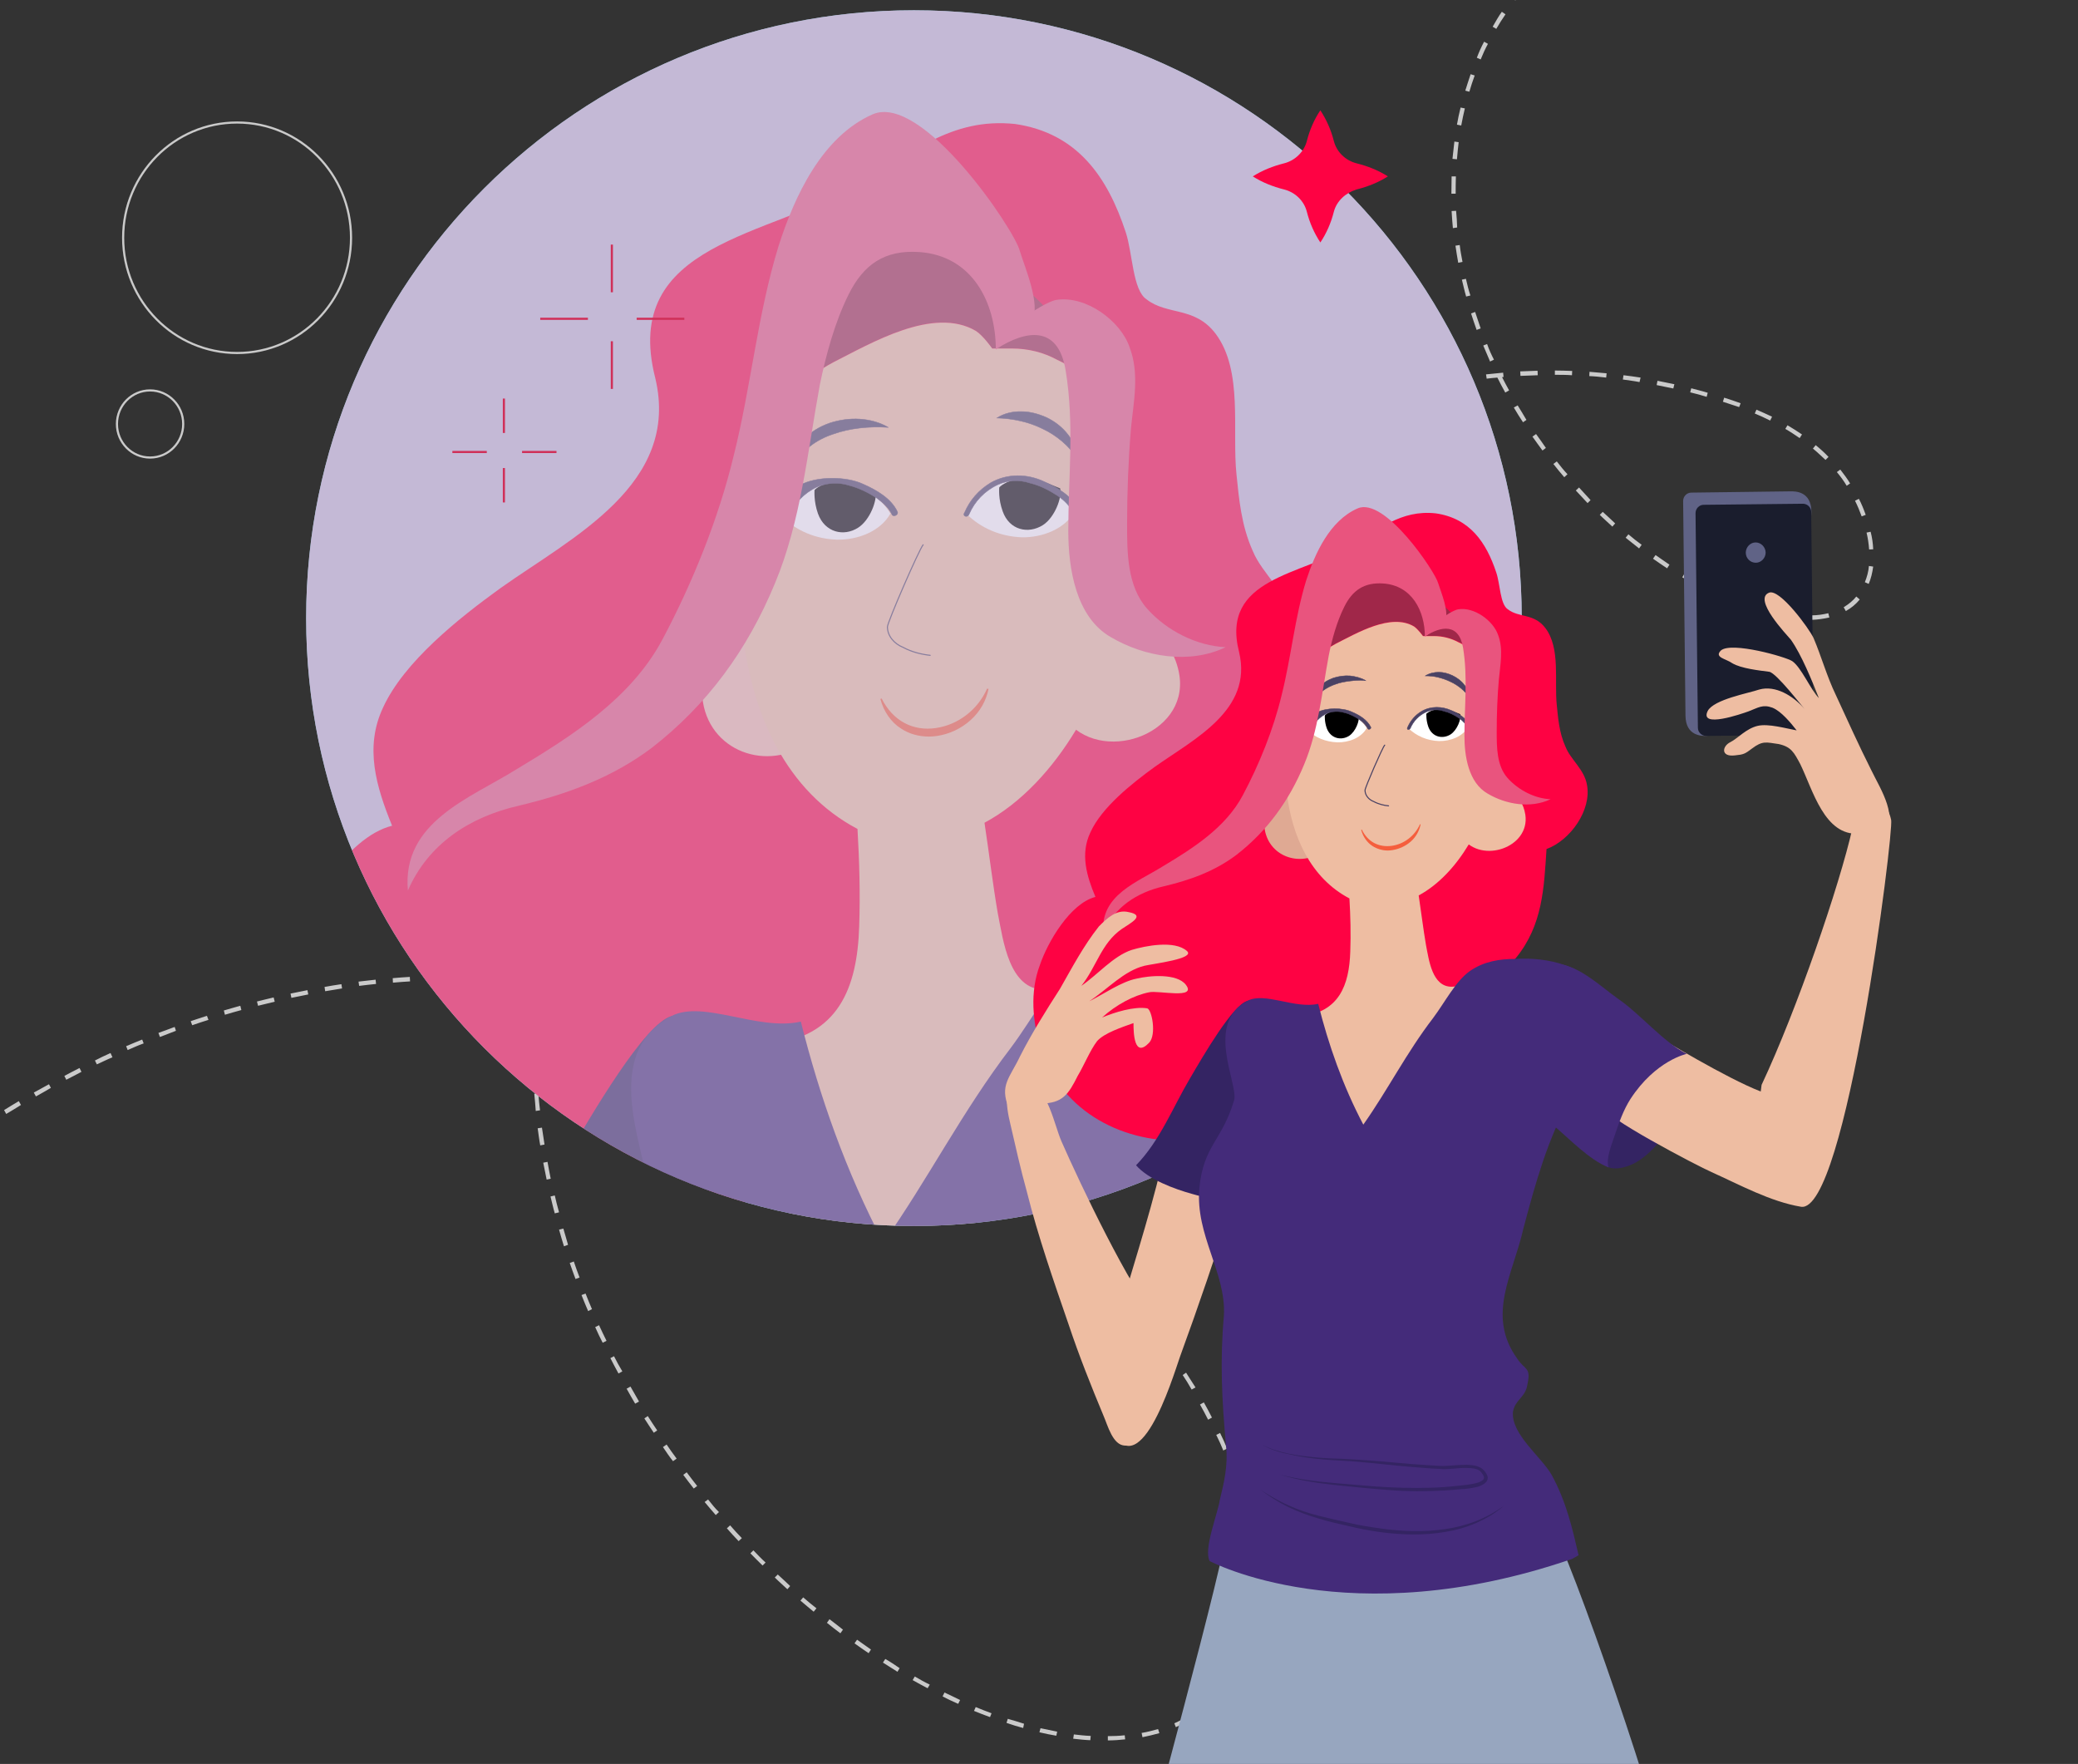 <?xml version="1.0" encoding="UTF-8"?>
<svg xmlns="http://www.w3.org/2000/svg" xmlns:xlink="http://www.w3.org/1999/xlink" style="enable-background:new 0 0 972 825" version="1.1" viewBox="0 0 972 825" xml:space="preserve">
<rect x="0" y="0" width="972" height="825" fill="#333333" stroke="none"/>
<style type="text/css">
	.st0{display:none;}
	.st1{display:inline;fill:#060666;}
	.st2{fill:none;stroke:#CACACA;stroke-miterlimit:10;}
	.st3{fill:#CACACA;enable-background:new    ;}
	.st4{fill:#95E2F4;}
	.st5{opacity:0.75;fill:#D4ABCC;}
	.st6{opacity:0.5;clip-path:url(#SVGID_00000181077518888064756370000013096545102765906308_);}
	.st7{fill:#D03059;}
	.st8{fill:#EEBDA2;}
	.st9{fill:#EFB9AB;}
	.st10{fill:#A02749;}
	.st11{fill:#F55E3D;}
	.st12{fill:#4A4264;stroke:#4A4264;stroke-width:0.2;}
	.st13{fill:#FFFFFF;}
	.st14{fill:none;stroke:#4A4264;stroke-width:0.5;stroke-linecap:round;stroke-linejoin:round;}
	.st15{fill:#FF3E75;}
	.st16{fill:#97A6BF;}
	.st17{fill:#342463;}
	.st18{fill:#442B7A;}
	.st19{fill:#DFA993;}
	.st20{fill:#606386;}
	.st21{fill:#1A1D2D;}
	.st22{fill:none;stroke:#D03059;stroke-miterlimit:10;}
</style>
<g id="BACKGROUND" class="st0">
	<rect class="st1" y="-.7" width="972" height="825.7"></rect>
</g>
<g>
	<ellipse class="st2" cx="110.9" cy="111.2" rx="53.3" ry="53.9"></ellipse>
	
		<ellipse id="path34007_00000090270052877273477930000000976925343817281676_" class="st2" cx="70.2" cy="198.3" rx="15.5" ry="15.7"></ellipse>
	<path class="st3" d="m721.9-16.4c-1.3 1.1-2.5 2.1-3.6 3.2l1.4 1.5c1.1-1.1 2.3-2.1 3.6-3.2l-1.4-1.5zm-9.4 9.1c-1.9 2-3.5 4.1-5.2 6.2l1.5 1.3c1.7-2.1 3.4-4.1 5.2-6.1l-1.5-1.4zm-10 12.8c-1.6 2.2-2.9 4.6-4.3 7l1.7 1c1.3-2.3 2.8-4.6 4.3-6.8l-1.7-1.2zm-8.3 14c-1.3 2.4-2.4 4.9-3.4 7.5l1.8.8c1-2.5 2.1-4.9 3.4-7.3l-1.8-1zm-4.4 15.8-1.9-.6c-.9 2.6-1.7 5.2-2.5 7.7l1.9.5c.7-2.5 1.6-5.1 2.5-7.6zm-4.6 15.4-2-.4c-.7 2.7-1.2 5.3-1.7 8l2 .4c.5-2.8 1.1-5.4 1.7-8zm-2.9 15.8-2-.3-.9 8.1 2.1.2c.2-2.6.5-5.3.8-8zm-1.3 16h-2c0 2.7-.1 5.5-.1 8.1h2c0-2.7 0-5.3.1-8.1zm.1 16.1-2.1.1c.1 2.7.4 5.4.6 8l2-.3c-.1-2.5-.2-5.1-.5-7.8zm1.7 16-2 .3c.4 2.7.8 5.3 1.3 8l2-.4c-.5-2.6-1-5.2-1.3-7.9zm2.9 15.8-1.9.4c.7 2.7 1.2 5.2 2 7.9l2-.5c-.9-2.6-1.5-5.2-2.1-7.8zm135.9 61.2-.8 1.8c2.4 1 4.9 2.1 7.2 3.3l.9-1.8c-2.3-1.1-4.8-2.2-7.3-3.3zm-7.4-3c-2.6-.9-5-1.8-7.7-2.6l-.6 1.9c2.5.8 5.1 1.7 7.6 2.5l.7-1.8zm-15.4-4.9c-2.5-.8-5.2-1.4-7.7-2.1l-.5 1.9c2.6.6 5.1 1.3 7.7 2.1l.5-1.9zm37.3 15.2-1 1.7c2.3 1.3 4.5 2.8 6.7 4.3l1.1-1.7c-2.2-1.5-4.6-3-6.8-4.3zm-52.9-19.2c-2.6-.5-5.3-1.1-7.9-1.6l-.4 2c2.6.5 5.2 1.1 7.8 1.6l.5-2zm66.1 28.5-1.3 1.6c2 1.6 3.9 3.5 5.9 5.3l1.4-1.4c-1.9-2-3.9-3.8-6-5.5zm-81.9-31.6c-2.7-.4-5.3-.8-8-1.1l-.3 2c2.7.4 5.3.7 7.8 1.2l.5-2.1zm-77.4-30.7-1.9.7c.8 2.6 1.7 5.1 2.6 7.7l1.9-.7c-.9-2.6-1.8-5.3-2.6-7.7zm61.5 28.7c-2.7-.3-5.3-.4-8-.7l-.1 2c2.6.1 5.3.4 7.9.7l.2-2zm109.3 45-1.6 1.2c1.7 2 3.3 4.2 4.6 6.4l1.6-1.1c-1.3-2.2-3-4.4-4.6-6.5zm-125.4-46.1c-2.6-.1-5.3-.2-8.1-.2v2c2.7 0 5.4 0 8 .2l.1-2zm-39.8-12.6-1.8.7c1 2.4 2.1 5 3.2 7.5l1.8-.9c-1.2-2.3-2.3-4.7-3.2-7.3zm173.9 72.4-1.8.9c1.2 2.4 2.2 4.8 3.1 7.3l1.9-.7c-.9-2.5-1.9-5.1-3.2-7.5zm-150.3-59.9c-2.7.1-5.3.2-8.1.3l.1 2.1c2.6-.1 5.3-.2 8.1-.3l-.1-2.1zm-16.1.9c-2.7.3-5.3.5-8 .8l.3 2c1.7-.2 3.4-.4 5-.5 1.2 2.4 2.4 4.7 3.7 7l1.8-1c-1.2-2.1-2.2-4.1-3.3-6.2.3 0 .4-.1.7-.1l-.2-2zm171.9 74.4-1.9.4c.6 2.5 1 5.2 1.2 7.9l1.9-.1c-.1-2.8-.5-5.5-1.2-8.2zm-187.8-72.5c-2.7.4-5.3.8-7.9 1.3l.4 2c2.6-.5 5.2-1 7.9-1.3l-.4-2zm22.7 13.4-1.8 1c1.3 2.3 2.8 4.6 4.3 6.9l1.6-1.1c-1.3-2.3-2.7-4.5-4.1-6.8zm-38.6-10.6c-2.6.5-5.3 1.2-7.8 1.8l.4 1.9c2.6-.7 5.2-1.2 7.8-1.8l-.4-1.9zm204.9 86-2-.3c-.2 2.6-.9 5.1-1.9 7.6l1.8.8c1.1-2.6 1.7-5.2 2.1-8.1zm-157.7-62-1.7 1.2c1.5 2.2 3.2 4.4 4.7 6.5l1.6-1.2c-1.5-2.1-3-4.4-4.6-6.5zm-62.9-20.1c-2.6.7-5.2 1.5-7.8 2.3l.5 2c2.6-.8 5.1-1.6 7.6-2.3l-.3-2zm72.6 32.9-1.6 1.2c1.7 2.2 3.4 4.2 5.1 6.2l1.5-1.4c-1.7-1.8-3.4-3.9-5-6zm140.1 63.2c-1.6 2-3.6 3.6-5.9 5l1 1.8c2.5-1.4 4.7-3.2 6.5-5.4l-1.6-1.4zm-228.2-91.3c-2.5.9-5 1.8-7.6 2.8l.7 1.9c2.5-1 5-1.8 7.5-2.7l-.6-2zm98.5 40.3-1.5 1.4c1.9 2 3.6 3.9 5.5 5.9l1.4-1.4c-1.8-2-3.7-4-5.4-5.9zm11.1 11.4-1.4 1.4c1.9 1.9 3.9 3.6 5.9 5.5l1.3-1.5c-1.9-1.8-3.8-3.6-5.8-5.4zm105.5 47.4c-2.5.6-5.1 1-7.7 1l.1 2.1c2.7-.1 5.4-.5 8.1-1.1l-.5-2zm-230.2-93.3c-2.4 1-4.9 2.2-7.4 3.3l.9 1.8c2.5-1.1 4.9-2.2 7.3-3.2l-.8-1.9zm136.7 56.4-1.3 1.6c2.1 1.7 4.2 3.3 6.3 5l1.2-1.7c-2.1-1.5-4.1-3.1-6.2-4.9zm12.7 9.7-1.2 1.7c2.2 1.6 4.4 3 6.6 4.5l1.1-1.7c-2.1-1.5-4.3-2.9-6.5-4.5zm65.2 28.1c-2.6-.2-5.2-.7-7.8-1.2l-.4 2c2.6.5 5.4 1 8.1 1.3l.1-2.1zm-51.7-19.4-1 1.7c2.3 1.3 4.7 2.7 7 3.9l1-1.7c-2.5-1.2-4.8-2.5-7-3.9zm36.2 16.2c-2.5-.8-5-1.6-7.6-2.5l-.6 1.9c2.6.9 5 1.8 7.7 2.6l.5-2zm-22.2-8.7-.9 1.8c2.5 1.1 4.9 2.2 7.4 3.3l.8-1.8c-2.5-1.1-5-2.2-7.3-3.3zm-190.8-73.8-.9-1.8m-245.7 286.3c-2.5-1-4.9-2-7.5-3.1l-.8 1.8c2.4 1 4.9 2 7.4 3l.9-1.7zm7.3 3.2-.8 1.8c2.4 1.1 4.9 2.1 7.3 3.2l.9-1.8c-2.5-1.1-4.9-2.1-7.4-3.2zm-22.3-9.1c-2.6-.9-5-1.8-7.6-2.7l-.6 1.9 7.5 2.7.7-1.9zm36.9 15.8-.9 1.8c2.4 1.1 4.8 2.4 7.1 3.6l.9-1.8c-2.3-1.2-4.6-2.4-7.1-3.6zm-52.1-21.1c-2.6-.9-5.1-1.7-7.6-2.4l-.6 1.9c2.5.8 5.1 1.6 7.6 2.4l.6-1.9zm66.4 28.4-1 1.7c2.3 1.2 4.7 2.6 7 3.8l1-1.7c-2.2-1.3-4.5-2.5-7-3.8zm-81.7-33.2c-2.5-.8-5.2-1.4-7.7-2.1l-.5 1.9c2.6.6 5.2 1.4 7.7 2.1l.5-1.9zm95.8 41-1 1.7c2.3 1.3 4.6 2.7 6.9 4l1-1.7c-2.3-1.3-4.6-2.7-6.9-4zm-111.4-45c-2.6-.6-5.3-1.2-7.8-1.9l-.4 2c2.6.5 5.2 1.2 7.7 1.8l.5-1.9zm-53-11.6 1.9.2m176.2 64.7-1.1 1.7c2.2 1.4 4.5 2.9 6.7 4.3l1.1-1.7c-2.1-1.4-4.4-2.9-6.7-4.3zm-140.7-56.8c-2.6-.5-5.2-1.1-7.9-1.5l-.4 2c2.7.4 5.3.9 7.9 1.5l.4-2zm154.2 65.6-1.1 1.7c2.2 1.4 4.4 3 6.6 4.6l1.2-1.7c-2.3-1.6-4.5-3-6.7-4.6zm-170.1-68.3c-2.7-.4-5.3-.8-8-1.1l-.3 2c2.7.3 5.2.7 7.9 1.1l.4-2zm183.2 77.7-1.2 1.7c2.2 1.6 4.3 3.2 6.4 4.8l1.2-1.7c-2.1-1.7-4.2-3.3-6.4-4.8zm-199.2-79.8c-2.7-.3-5.3-.5-8-.7l-.2 2.1c2.6.2 5.3.4 8 .8l.2-2.2zm212 89.6-1.3 1.6c2.1 1.7 4.2 3.3 6.2 5.1l1.3-1.6c-2.1-1.8-4.2-3.5-6.2-5.1zm-227.9-91c-2.6-.1-5.4-.3-8-.4l-.1 2c2.6.1 5.3.3 8 .4l.1-2zm11.6 6.4-2-.1c-.2 2.7-.4 5.3-.5 8.1l2 .1c.1-2.8.3-5.5.5-8.1zm228.6 94.8-1.3 1.5c2 1.7 4.1 3.5 6 5.3l1.3-1.5c-1.9-1.9-3.9-3.6-6-5.3zm-256.3-101.8c-2.7 0-5.4 0-8-.1v2c2.7 0 5.4 0 8 .1v-2zm268.3 112.5-1.4 1.4c1.9 1.9 3.9 3.6 5.8 5.5l1.4-1.4c-1.8-1.9-3.9-3.6-5.8-5.5zm-284.4-112.5c-2.7.1-5.4.1-8 .2l.1 2.1c2.7-.1 5.3-.2 8-.2l-.1-2.1zm296 123.6-1.4 1.4c1.9 1.9 3.8 3.8 5.6 5.8l1.4-1.4c-1.8-1.9-3.7-3.9-5.6-5.8zm-253-100.6h-2c0 2.7-.1 5.5-.1 8.1h2c0-2.7 0-5.4.1-8.1zm-59.1-22.3c-2.6.1-5.4.4-8 .6l.1 2.1c2.7-.3 5.3-.4 8-.6l-.1-2.1zm323.3 134.5-1.5 1.4c1.8 1.9 3.6 3.9 5.4 5.9l1.5-1.4c-1.8-1.9-3.6-4-5.4-5.9zm-339.3-133.2c-2.7.3-5.4.6-8 .9l.3 2c2.7-.4 5.4-.6 7.9-.9l-.2-2zm350 145.2-1.5 1.4c1.7 2 3.4 4.1 5.2 6.1l1.6-1.2c-1.9-2.2-3.6-4.2-5.3-6.3zm-274.8-108-2.1.1.3 8.1 2.1-.1c-.1-2.8-.2-5.4-.3-8.1zm-91.2-35.1c-2.7.4-5.3.8-7.9 1.3l.3 2c2.6-.4 5.3-.9 7.9-1.3l-.3-2zm376.2 155.6-1.6 1.2c1.7 2.2 3.3 4.2 4.9 6.3l1.6-1.2c-1.5-2.1-3.2-4.2-4.9-6.3zm-392.1-152.8c-2.6.5-5.3 1.1-7.9 1.6l.4 2c2.6-.5 5.3-1.1 7.9-1.6l-.4-2zm401.9 165.7-1.6 1.2c1.6 2.1 3.1 4.3 4.6 6.6l1.7-1.2c-1.6-2.3-3.1-4.5-4.7-6.6zm-293.9-117.4-1.9.1c.3 2.7.5 5.4.7 8.1l2-.3c-.3-2.4-.6-5.2-.8-7.9zm-123.8-44.9c-2.7.7-5.2 1.2-7.8 1.9l.5 2c2.6-.7 5.2-1.2 7.8-1.9l-.5-2zm426.8 175.5-1.6 1.1c1.5 2.2 2.9 4.5 4.2 6.8l1.8-1c-1.6-2.4-2.9-4.6-4.4-6.9zm-301.3-114.6-2 .3c.4 2.7.7 5.4 1.2 8l2-.4c-.4-2.6-.8-5.2-1.2-7.9zm-141.1-57c-2.6.7-5.2 1.5-7.7 2.2l.5 2c2.6-.8 5.2-1.5 7.7-2.2l-.5-2zm450.7 185.5-1.8 1c1.3 2.3 2.6 4.7 3.8 7.1l1.8-1c-1.2-2.4-2.5-4.8-3.8-7.1zm-466.3-180.8c-2.6.8-5.1 1.7-7.6 2.5l.7 1.9c2.5-.9 5.1-1.7 7.6-2.5l-.7-1.9zm473.9 195.1-1.8.9c1.2 2.4 2.3 4.8 3.3 7.3l1.8-.9c-1-2.4-2.1-4.9-3.3-7.3zm-314.6-126.8-2 .4c.5 2.6 1.1 5.3 1.6 7.9l1.9-.4c-.5-2.7-1.1-5.3-1.5-7.9zm-174.4-63.1c-2.5 1-5 1.8-7.6 2.8l.7 1.9c2.5-1 4.9-1.9 7.5-2.9l-.6-1.8zm495.4 204.8-1.9.7c1 2.5 1.8 5 2.7 7.5l1.9-.7c-.7-2.6-1.7-5.1-2.7-7.5zm-317.6-126-2 .5c.7 2.7 1.2 5.2 2 7.9l2-.5c-.8-2.7-1.4-5.3-2-7.9zm-193-72.9c-2.4 1-5 2-7.5 3.1l.7 1.8c2.4-1 4.9-2.2 7.5-3.1l-.7-1.8zm515.9 214.2-2 .5c.7 2.6 1.4 5.1 2 7.8l1.9-.4c-.6-2.7-1.2-5.4-1.9-7.9zm-318.9-125.8-2 .5c.7 2.6 1.5 5.2 2.3 7.8l1.9-.7c-.7-2.4-1.4-5-2.2-7.6zm-211.8-82.1c-2.5 1.1-5 2.3-7.3 3.5l.9 1.8c2.5-1.1 4.8-2.3 7.3-3.3l-.9-2zm534.3 223.7-2 .4c.4 2.6.8 5.3 1.2 8l2-.3c-.3-2.8-.7-5.5-1.2-8.1zm-317.6-126.2-1.9.7c.9 2.5 1.8 5.2 2.7 7.5l1.9-.7c-.9-2.4-1.9-5-2.7-7.5zm-231.2-90.5c-2.4 1.2-4.8 2.5-7.1 3.7l.9 1.8c2.4-1.2 4.8-2.5 7.1-3.7l-.9-1.8zm550.7 232.9-2.1.1c.1 2.6.2 5.3.2 8h2c.1-2.7 0-5.5-.1-8.1zm-314-127.4-1.9.7c1 2.5 2 5 3.1 7.5l1.8-.9c-1-2.3-2-4.7-3-7.3zm-251-97.9c-2.4 1.3-4.7 2.6-7.1 3.9l1 1.8c2.3-1.3 4.7-2.6 7-4l-.9-1.7zm257.3 112.7-1.8.9c1.1 2.5 2.3 5 3.5 7.3l1.8-.9c-1.2-2.3-2.3-4.8-3.5-7.3zm307.5 128.9-2-.1c-.3 2.7-.5 5.3-1 7.9l2 .3c.4-2.7.7-5.4 1-8.1zm-578.9-233.7c-2.3 1.3-4.6 2.8-6.9 4.2l1 1.8c2.3-1.3 4.6-2.8 6.9-4.2l-1-1.8zm278.4 119.3-1.7.9c1.2 2.4 2.5 4.8 3.8 7.2l1.8-1c-1.4-2.3-2.7-4.7-3.9-7.1zm297.7 130.4-1.9-.5c-.6 2.6-1.4 5.2-2.4 7.6l1.9.6c.9-2.4 1.7-5 2.4-7.7zm-290-116.2-1.8 1c1.3 2.3 2.6 4.7 4 7l1.8-1c-1.4-2.5-2.7-4.7-4-7zm8.1 13.8-1.6 1.1c1.5 2.3 2.9 4.5 4.4 6.7l1.6-1.1c-1.5-2.2-3-4.5-4.4-6.7zm274.3 116.9c-1.2 2.3-2.5 4.6-4 6.8l1.7 1.1c1.6-2.3 3-4.7 4.2-7l-1.9-.9zm-265.5-103.6-1.7 1.2c1.5 2.2 3 4.5 4.7 6.6l1.7-1.2c-1.6-2.2-3.2-4.3-4.7-6.6zm9.4 13-1.6 1.2c1.7 2.2 3.2 4.3 4.9 6.4l1.6-1.2c-1.7-2.1-3.3-4.3-4.9-6.4zm247.2 103.6c-1.7 2-3.7 3.7-5.7 5.5l1.2 1.6c2.2-1.7 4.2-3.7 5.9-5.6l-1.4-1.5zm-237.2-90.9-1.6 1.2c1.7 2 3.4 4.1 5.2 6.1l1.5-1.4c-1.9-1.8-3.5-3.9-5.1-5.9zm10.3 12.1-1.5 1.4c1.7 2 3.6 4 5.5 6l1.5-1.4c-1.9-2-3.8-4-5.5-6zm214.8 88.9c-2.3 1.3-4.5 2.6-7 3.7l.7 1.8c2.5-1.1 5-2.3 7.3-3.7l-1-1.8zm-203.9-77.2-1.4 1.4c1.9 2 3.8 3.8 5.7 5.7l1.4-1.4c-2-1.8-3.8-3.7-5.7-5.7zm189.3 83.6c-2.6.7-5.1 1.4-7.7 1.8l.4 2c2.6-.5 5.3-1.2 7.9-1.9l-.6-1.9zm-177.9-72.3-1.4 1.4c1.9 1.9 3.9 3.6 5.9 5.5l1.3-1.5c-1.9-1.8-3.8-3.6-5.8-5.4zm11.9 10.7-1.3 1.5c2 1.7 4.1 3.5 6.2 5.2l1.3-1.6c-2.1-1.6-4.1-3.3-6.2-5.1zm150.4 64.5c-2.7.3-5.3.4-7.9.4v2c2.7 0 5.4-.2 8.1-.5l-.2-1.9zm-138.1-54.3-1.2 1.7c2.1 1.7 4.3 3.4 6.3 4.9l1.2-1.7c-2.1-1.7-4.1-3.2-6.3-4.9zm12.9 9.6-1.2 1.7c2.2 1.6 4.4 3.1 6.6 4.6l1.1-1.7c-2.2-1.5-4.3-3.1-6.5-4.6zm109.3 45c-2.6-.1-5.3-.4-7.9-.7l-.3 2c2.7.3 5.4.6 8 .7l.2-2zm-96.1-36-1.1 1.7c2.2 1.4 4.6 2.9 6.8 4.3l1-1.7c-2.2-1.5-4.4-3-6.7-4.3zm80.4 34c-2.6-.5-5.2-1.1-7.8-1.6l-.5 1.9c2.6.6 5.3 1.2 7.9 1.6l.4-1.9zm-66.6-25.8-1 1.7c2.3 1.3 4.7 2.6 7 3.8l1-1.7c-2.5-1.2-4.8-2.5-7-3.8zm51.1 22.1c-2.5-.8-5.1-1.6-7.6-2.3l-.6 1.9c2.6.9 5.1 1.7 7.8 2.4l.4-2zm-37.2-14.6-.9 1.8c2.4 1.3 4.8 2.4 7.3 3.5l.9-1.8c-2.4-1.2-4.8-2.3-7.3-3.5zm22 9.7c-2.5-.9-5-1.9-7.4-2.9l-.8 1.8c2.5 1 4.9 2 7.5 2.9l.7-1.8z"></path>
</g>
<g id="OBJECTS">
	<path class="st4" d="m427.5 573.4c157 0 284.3-127.3 284.3-284.3s-127.3-284.3-284.3-284.3-284.3 127.3-284.3 284.3 127.3 284.3 284.3 284.3z"></path>
	<path class="st5" d="m427.5 573.4c157 0 284.3-127.3 284.3-284.3s-127.3-284.3-284.3-284.3-284.3 127.3-284.3 284.3 127.3 284.3 284.3 284.3z"></path>
	<g>
		<defs>
			<path id="SVGID_1_" d="m427.5 573.4c157 0 284.3-127.3 284.3-284.3s-127.3-284.3-284.3-284.3-284.3 127.3-284.3 284.3 127.3 284.3 284.3 284.3z"></path>
		</defs>
		<clipPath id="SVGID_00000131362508743253692000000004748855305665690028_">
			<use xlink:href="#SVGID_1_"></use>
		</clipPath>
		<g clip-path="url(#SVGID_00000131362508743253692000000004748855305665690028_)" style="clip-path:url(#SVGID_00000131362508743253692000000004748855305665690028_);opacity:.5">
			<g>
				<path class="st7" d="m494.3 470.4c16.2-2.2 39.9-20.5 49.7-32.4 22.7-28.1 23.8-59.4 25.9-92.8 20.5-7.6 38.9-33.5 34.5-55.1-2.2-13-14-21.6-18.4-32.4-5.4-11.9-6.5-24.8-7.6-35.6-2.2-20.5 3.2-48.6-9.7-65.9-9.7-13-22.7-8.6-32.4-16.2-6.5-4.3-6.5-21.6-9.7-31.3-8.5-25.9-22.6-46.4-51.7-50.7-30.2-3.2-48.6 14-73.4 28.1-41 24.8-111.2 27-95 90.7 11.9 49.7-38.9 74.5-72.3 98.2-19.4 14-45.3 34.5-55.1 56.1-8.6 18.4-3.2 36.7 4.3 55.1-21.6 5.4-41 38.9-47.5 58.3-8.6 22.7-6.5 48.6 1.1 72.3 18.4 54 71.3 81 126.3 77.7 38.9-2.2 91.8-29.2 114.4-59.4l116.6-64.7z" style="fill:#fe0243"></path>
				<path class="st8" d="m515.5 297.3c15.8-11.1 33.3-.6 36.2 18.7 4.1 28-37.4 42.1-53.7 19.9l17.5-38.6z"></path>
				<path class="st9" d="m355.4 303.7c-15.2-9.9-28 7.6-26.9 22.2 2.3 25.7 31 35.6 50.2 21l-23.3-43.2z"></path>
				<g>
					<path class="st10" d="m473.3 162.9h-9.2s-4.1-5.8-7.6-8.2c-19.9-11.7-49.1 5.8-66.6 14.6-13.3 7.1-25.9 18.2-36.3 30.1 1.6-5.1 3.3-10.1 5.4-15.2 17.5-43.8 39.2-82.1 85.6-69.8 24.5 6.1 54.6 35.7 66 59.3 1.2 2.6 2.3 5.2 3.2 7.9-6.1-5.7-12.9-10.6-19.3-13.4-6.5-3.5-13.6-5.3-21.2-5.3z"></path>
					<path class="st8" d="m389.9 169.4c17.5-8.8 46.7-26.3 66.6-14.6 3.5 2.3 7.6 8.2 7.6 8.2s6.2 0 9.2 0c7.6 0 14.8 1.8 21.2 5.3 6.3 2.9 13.2 7.7 19.3 13.4 5.8 16.6 6.6 35.2 7.3 52.6.9 9.6 1.8 26.3-3.5 33.3l7 16.6c-5.8 36.7-29.6 82.1-64.1 100.6 2 13.1 4 29.6 6.2 42.2 2.6 13.1 5.3 35.9 21.9 35.9 7 0 12.3-3.5 18.4-6.1l-10.5 42.1c-9.6 40.3-36.8 90.3-84.1 90.3-24.5 0-42.9-15.8-52.6-37.7-8.8-19.3-.9-42.9 0-63.1 32.4-3.5 41.2-26.3 42.1-55.2.5-15.2.1-30.4-.8-45.5-33.4-17.6-49.2-53.6-53.5-90.4-4.5-33.3-3.8-65.9 6-97.9 10.4-11.8 23-22.9 36.3-30z"></path>
				</g>
				<path class="st11" d="m461.7 322.1c-4.3 9.8-13.5 16.9-23.9 18.4-5.2.8-10.4 0-14.8-2.4-4.3-2.3-8-6.2-10.6-11.4l-.6.2c1.5 5.8 5 10.9 9.6 13.8 3.7 2.5 8.3 3.8 13.1 3.8 1.3 0 2.6-.1 3.9-.3 5.8-.9 11.3-3.5 15.6-7.4 4.4-3.9 7.3-9.1 8.4-14.6l-.7-.1z"></path>
				<path class="st12" d="m504.4 215.4c-2.2-3.7-4.7-6.5-7.6-9-2.9-2.4-5.9-4.4-9.2-5.9-3.2-1.6-6.7-2.8-10.2-3.6-3.6-.8-7.2-1.3-11.1-1.4 3.4-2.2 7.5-3.1 11.5-3 4 0 8 1.1 11.8 2.8 3.7 1.8 7.2 4.4 9.9 7.9 2.7 3.4 4.7 7.7 4.9 12.2z"></path>
				<path class="st12" d="m415.5 199.9c-4.6-.3-9-.2-13.3.3s-8.5 1.4-12.4 2.8c-4 1.3-7.7 3.2-10.9 5.7s-5.9 5.8-7.9 9.9c-.2-4.5 1.7-9.3 4.9-12.9 3.2-3.7 7.6-6.2 12.1-7.8 4.6-1.5 9.4-2.2 14.2-1.9 4.5.3 9.3 1.5 13.3 3.9z"></path>
				<path class="st13" d="m477.9 251.3c9.6.2 20.3-3.9 24.9-12.2-5.8-9.5-16.1-15-27.2-14.6-10.6.8-19.6 5.8-23.6 15.8 6.9 6.8 15.9 10.6 25.9 11z"></path>
				<path d="m479 224.3c8.3.2 11.1 1.8 16.9 4.1 1 4.3-2.6 13.7-8.1 17.2-6.8 4.3-15.7 2.4-18.8-6.5-2.1-5.8-1.6-10.6-1.6-11.1-.1 0 3.9-4.3 11.6-3.7z"></path>
				<path class="st12" d="m451.2 239.7c2.5-5.8 6.6-10.5 12.2-13.9 7.7-4.4 17.1-4.3 25.1-.5 5.9 2.6 13 6.7 15.9 13 .6 1.4-2.1 2.6-2.6 1.1-1.4-2.8-4-5.4-7-7.5-4-2.6-8.4-4.9-13.1-6-4.7-1.6-10.3-1.4-15 .8-6.2 2.9-10.8 7.8-13.4 13.8-.8 1.9-3.3.9-2.1-.8z"></path>
				<path class="st13" d="m391.5 252.4c9.6.2 20.3-3.8 25-12.2-5.9-9.5-16.2-14.9-27.3-14.5-10.6.7-19.6 5.7-23.6 15.8 6.9 6.8 16 10.6 25.9 10.9z"></path>
				<path d="m392.6 225.4c8.3.3 11.1 1.8 16.9 4.2 1 4.3-2.6 13.7-8.1 17.2-6.7 4.3-15.6 2.3-18.8-6.6-2-5.7-1.6-10.5-1.6-11-.1 0 4-4.2 11.6-3.8z"></path>
				<path class="st12" d="m366.6 240.9c2.5-5.9 1.9-10.5 7.5-13.9 7.7-4.4 21.9-4.3 29.8-.5 5.9 2.6 13 6.6 15.9 12.9.6 1.5-2.1 2.6-2.6 1.2-1.4-2.9-4-5.4-7-7.6-4-2.6-8.4-4.8-13.1-6-4.7-1.5-10.2-1.3-15 .8-6.2 2.9-10.7 7.8-13.4 13.9-.8 1.9-3.2 1-2.1-.8z"></path>
				<path class="st14" d="m435.1 306.5c-3.8-.4-8.6-1.5-12.6-3.7-4.3-1.7-7.4-5.4-7.4-9.6 0-2.2 14.8-36.2 16.7-38.4"></path>
				<path class="st15" d="m466.4 163c12.9-8.2 28.6-11.7 32.1 10.5 4.1 25.1 1.2 49.7 1.2 74.8 0 17.5 3.5 40.3 19.9 49.7 15.8 9.3 36.8 12.8 53.7 4.7-13.4-.6-27.5-7.6-36.8-18.1s-9.3-26.3-9.3-39.7c0-14.6.6-29.8 1.8-44.4 1.2-12.3 4.1-25.7-.6-38-4.1-12.3-20.4-24.5-34.5-22.2-6.4 1.2-29.2 16.9-26.3 22.2l-1.2.5z" style="fill:#e9547e"></path>
				<path class="st15" d="m465.8 163.5c0-22.2-11.1-43.8-35.6-45.6-16.4-1.2-26.3 5.8-33.3 19.9-6.4 12.9-10.5 28-13.4 42.1-5.8 31.5-8.8 63.7-21 92.9-12.8 31-31.5 56.7-57.8 77.1-18.7 14-39.7 21.6-61.9 26.9-23.4 5.3-42.6 18.1-52 39.7-2.9-32.1 29.2-43.2 50.8-56.7 26.3-15.8 53.7-33.3 68.3-60.8 14-26.3 26.3-56.7 33.3-85.9 8.2-32.7 11.1-66 21-98.1 7.4-23.1 20.2-51 43.9-61.5 23.3-10.3 66.5 54.1 68.9 63.8 2.3 7.6 9.9 25.1 5.8 32.7l-17 13.5z" style="fill:#e9547e"></path>
			</g>
			<path class="st16" d="m675.2 1226.3c-1.5-37.5-88.4-286.1-100.4-299.6-9-10.5-12-6-28.5-4.5-41.9 4.5-83.9 4.5-125.8 4.5-36 0-88.4 6-122.8-6-1.5 30-73.4 287-76.4 306.5l453.9-.9z"></path>
			<g>
				<g>
					<path class="st17" d="m301.7 647.2c-11.7-1.7-23.4-3.5-35-7-14.6-4.1-37.4-12.3-47.9-24.5 20.4-21 31.5-49.7 46.1-74.2 11.7-19.9 36.8-63.3 49.4-66.3 3.5-.8 23.1-6.7 28.3 10.2 2.9 8.2 2.3 19.3 1.8 27.5-1.8 12.9-4.7 31-12.3 41.5l-30.4 92.8z"></path>
				</g>
				<g>
					<path class="st17" d="m690 558.5c-11.5 20.5-27.9 50.9-51.7 58.3-46 14-17.2-67.3-1.6-81.3l53.3 23z"></path>
					<path class="st18" d="m548.2 556.1c8.2 9.9 18.1 17.5 28 25.7 13.4 11.1 30.4 29.2 46.7 35.6-2.3-8.2 2.9-19.9 5.3-27.5 3.5-10.5 7.4-21.7 13.4-31 21.6-33.3 48.3-38.7 48.3-38.7-19.9-9.9-40.1-34.3-58.8-47.2-14.6-10.5-32.1-27.5-50.8-29.8"></path>
				</g>
				<g>
					<path class="st18" d="m597.3 949.3c-5.3-22.8-10.5-45.6-22.8-68.3-8.8-15.8-35.1-35.1-33.3-54.3 1.8-10.5 10.5-12.3 12.3-22.8 3.5-15.8-1.8-12.3-8.8-22.8-26.3-36.8-3.5-71.9 5.3-110.4 10.5-40.3 21-77.1 40.3-112.2 14-24.5 31.5-56.1 24.5-85.9-7-28-45.6-35.1-71.9-33.3-12.3 0-26.3 1.7-38.6 10.5s-21 26.3-31.5 40.3c-22.8 29.8-38.6 61.3-59.6 91.1-17.5-33.3-29.8-68.3-38.6-103.4-19.9 4.6-45.7-10.3-60.5-2.6-36.8 19.3-7.8 70.8-11.3 84.8-10.5 35.1-26.4 38.8-29.9 75.6-3.5 40.3 22.8 71.9 21 108.7-3.5 38.6-1.8 71.9 1.8 112.2 1.8 15.8-1.8 31.5-5.3 45.6-1.8 12.3-14 42.1-8.8 52.6 0 0 119 63.8 310.2-1.8l5.5-3.6z"></path>
					<path class="st17" d="m326.2 854.6c6.9 3.8 14.6 6.1 22.3 7.8s15.5 2.7 23.4 3.4 15.7 1.2 23.6 1.5c7.9.4 15.8.9 23.7 1.6 15.8 1.3 31.5 2.9 47.2 4 3.9.3 7.9.5 11.8.7l3 .1c.9 0 1.9 0 2.9-.1 2-.1 3.9-.3 5.9-.4 3.9-.3 7.9-.6 11.9-.6 2 0 4 .2 6 .5 2 .4 4 .9 5.9 2.1.5.3.9.6 1.3 1.1.3.4.7.7 1 1.1.7.8 1.3 1.6 1.8 2.5s.9 2 1 3.2c0 1.2-.5 2.4-1.2 3.3-1.5 1.7-3.5 2.5-5.4 3.2-1.9.6-3.9 1.1-5.9 1.4-3.9.7-7.9 1-11.8 1.4l-2.9.3-1.4.2-1.5.1-5.9.4c-15.8 1-31.7.8-47.4-.2-7.9-.5-15.8-1.2-23.6-2-7.9-.8-15.7-1.4-23.6-2.3-15.7-1.7-31.4-4.1-46.6-8.6 15.2 4.2 30.9 6.3 46.7 7.7l23.6 2c7.9.7 15.7 1.3 23.6 1.8 15.7.8 31.5 1 47.3-.1l5.9-.5 1.4-.1 1.5-.2 3-.3c3.9-.3 7.8-.7 11.7-1.4 1.9-.3 3.8-.8 5.6-1.4s3.6-1.4 4.7-2.7c1.2-1.2 1-3 0-4.5-.4-.8-1-1.5-1.6-2.2-.3-.3-.6-.7-1-1.1-.3-.3-.6-.6-1-.8-1.5-1-3.3-1.5-5.2-1.8s-3.8-.5-5.8-.5c-3.9-.1-7.8.2-11.7.5-2 .1-3.9.3-5.9.4-1 0-2 .1-3 0l-3-.1c-4-.2-7.9-.4-11.8-.7-15.8-1.1-31.5-2.8-47.2-4.3-7.9-.7-15.7-1.4-23.6-1.8s-15.8-.9-23.6-1.7c-7.9-.8-15.7-2-23.4-3.8-8.2-1.7-15.8-4.1-22.7-8.1z"></path>
					<path class="st17" d="m325.1 893.2c7.6 5.1 15.4 9.9 23.7 13.7 8.3 3.9 16.9 6.8 25.8 9.2 8.8 2.3 17.8 4.3 26.7 6.3l6.7 1.5c2.2.4 4.5.9 6.7 1.3 4.5.8 9 1.5 13.5 2.1 18.1 2.5 36.5 3.1 54.6.4 18-2.7 35.7-9.2 50.2-20.4-7 5.9-15 10.6-23.5 14.2s-17.4 6-26.5 7.5c-18.2 3-36.8 2.3-55 0-4.6-.6-9.1-1.3-13.6-2.2-2.3-.4-4.5-.8-6.8-1.3l-6.7-1.5c-8.9-2.1-17.9-4-26.7-6.6-8.8-2.5-17.5-5.6-25.8-9.7-8.2-4.1-16-9.1-23.3-14.5z"></path>
				</g>
			</g>
		</g>
	</g>
	<g>
		<g>
			<g>
				<path class="st7" d="m682.1 465.6c8.9-1.2 21.8-11.2 27.1-17.7 12.4-15.3 13-32.5 14.2-50.8 11.2-4.1 21.2-18.3 18.9-30.1-1.2-7.1-7.7-11.8-10-17.7-3-6.5-3.5-13.6-4.1-19.5-1.2-11.2 1.8-26.6-5.3-36-5.3-7.1-12.4-4.7-17.7-8.9-3.5-2.4-3.5-11.8-5.3-17.1-4.7-14.2-12.4-25.4-28.3-27.7-16.5-1.8-26.6 7.7-40.1 15.3-22.4 13.6-60.8 14.8-51.9 49.6 6.5 27.2-21.2 40.7-39.5 53.7-10.6 7.7-24.8 18.9-30.1 30.7-4.7 10-1.8 20.1 2.4 30.1-11.8 3-22.4 21.2-26 31.9-4.7 12.4-3.5 26.6.6 39.5 10 29.5 39 44.3 69.1 42.5 21.2-1.2 50.2-15.9 62.6-32.5l63.4-35.3z" style="fill:#fe0243"></path>
				<path class="st8" d="m693.7 370.9c8.6-6.1 18.2-.3 19.8 10.2 2.2 15.3-20.4 23-29.4 10.9l9.6-21.1z"></path>
				<path class="st19" d="m606.1 374.4c-8.3-5.4-15.3 4.2-14.7 12.1 1.3 14.1 16.9 19.5 27.5 11.5l-12.8-23.6z"></path>
				<g>
					<path class="st10" d="m670.6 297.4h-5s-2.2-3.2-4.2-4.5c-10.9-6.4-26.8 3.2-36.4 8-7.3 3.9-14.2 10-19.9 16.4.9-2.8 1.8-5.5 2.9-8.3 9.6-24 21.4-44.9 46.8-38.2 13.4 3.4 29.8 19.5 36.1 32.4.7 1.4 1.2 2.8 1.7 4.3-3.3-3.1-7.1-5.8-10.5-7.4-3.5-1.7-7.4-2.7-11.5-2.7z"></path>
					<path class="st8" d="m625 301c9.6-4.8 25.6-14.4 36.4-8 1.9 1.3 4.2 4.5 4.2 4.5s3.4 0 5 0c4.2 0 8.1 1 11.6 2.9 3.5 1.6 7.2 4.2 10.5 7.4 3.2 9.1 3.6 19.3 4 28.7.5 5.3 1 14.4-1.9 18.2l3.8 9.1c-3.2 20.1-16.2 44.9-35 55 1.1 7.2 2.2 16.2 3.4 23.1 1.4 7.2 2.9 19.6 12 19.6 3.8 0 6.7-1.9 10.1-3.4l-5.8 23c-5.3 22-20.1 49.3-46 49.3-13.4 0-23.5-8.6-28.7-20.6-4.8-10.5-.5-23.5 0-34.5 17.7-1.9 22.5-14.4 23-30.2.3-8.3.1-16.6-.4-24.9-18.3-9.6-26.9-29.3-29.3-49.4-2.5-18.2-2.1-36 3.3-53.5 5.6-6.4 12.5-12.4 19.8-16.3z"></path>
				</g>
				<path class="st11" d="m664.2 385.5c-2.4 5.4-7.4 9.3-13.2 10.1-2.8.4-5.7 0-8.2-1.3-2.4-1.3-4.4-3.4-5.8-6.3l-.3.1c.8 3.2 2.8 6 5.3 7.6 2 1.3 4.6 2.1 7.2 2.1.7 0 1.4-.1 2.1-.2 3.2-.5 6.2-1.9 8.6-4s4-5 4.6-8l-.3-.1z"></path>
				<path class="st12" d="m687.7 326.9c-1.2-2-2.6-3.6-4.2-4.9s-3.3-2.4-5.1-3.2c-1.8-.9-3.7-1.5-5.6-2-2-.5-3.9-.7-6.1-.7 1.9-1.2 4.1-1.7 6.3-1.7s4.4.6 6.5 1.6c2 1 4 2.4 5.4 4.3 1.6 1.7 2.6 4.1 2.8 6.6z"></path>
				<path class="st12" d="m638.8 318.3c-2.6-.2-5-.1-7.3.2-2.4.3-4.7.7-6.8 1.5-2.2.7-4.2 1.8-6 3.1-1.8 1.4-3.2 3.2-4.4 5.4-.1-2.5.9-5.1 2.7-7.1s4.2-3.4 6.7-4.3c2.5-.8 5.2-1.2 7.8-1 2.5.3 5.1.9 7.3 2.2z"></path>
				<g>
					<path class="st13" d="m673.1 346.6c5.3.1 11.2-2.1 13.7-6.7-3.2-5.2-8.9-8.3-15-8-5.9.4-10.8 3.2-13 8.7 3.8 3.7 8.8 5.8 14.3 6z"></path>
					<path d="m673.7 331.8c4.6.1 6.1 1 9.3 2.2.6 2.3-1.4 7.5-4.5 9.5-3.7 2.3-8.6 1.3-10.4-3.6-1.1-3.2-.9-5.8-.9-6.1.1 0 2.3-2.3 6.5-2z"></path>
					<path class="st12" d="m658.4 340.2c1.4-3.2 3.6-5.8 6.7-7.6 4.2-2.4 9.4-2.3 13.8-.3 3.3 1.4 7.1 3.7 8.8 7.1.3.8-1.1 1.4-1.4.6-.8-1.6-2.2-3-3.8-4.1-2.2-1.5-4.6-2.7-7.2-3.3-2.6-.9-5.6-.8-8.2.4-3.4 1.6-6 4.3-7.4 7.6-.6 1.1-1.9.6-1.3-.4z"></path>
					<path class="st13" d="m625.6 347.2c5.3.1 11.2-2.1 13.7-6.7-3.3-5.2-8.9-8.2-15-8-5.9.4-10.8 3.1-13 8.7 3.8 3.8 8.8 5.8 14.3 6z"></path>
					<path d="m626.2 332.4c4.6.2 6.1 1 9.3 2.3.6 2.3-1.4 7.5-4.5 9.5-3.7 2.3-8.6 1.2-10.4-3.6-1.1-3.1-.9-5.8-.9-6 .1-.1 2.3-2.5 6.5-2.2z"></path>
					<path class="st12" d="m611.9 340.9c1.4-3.2 1-5.8 4.1-7.6 4.2-2.4 12-2.4 16.4-.3 3.3 1.4 7.1 3.6 8.8 7.1.3.8-1.1 1.4-1.4.7-.8-1.6-2.2-3-3.8-4.2-2.2-1.4-4.6-2.7-7.2-3.3-2.6-.8-5.6-.7-8.2.4-3.4 1.6-5.9 4.3-7.4 7.6-.6 1.1-1.9.6-1.3-.4z"></path>
					<path class="st14" d="m649.5 376.9c-2.1-.2-4.7-.8-6.9-2-2.4-.9-4.1-3-4.1-5.3 0-1.2 8.1-19.9 9.2-21.1"></path>
				</g>
				<path class="st15" d="m666.8 297.5c7-4.5 15.7-6.4 17.6 5.7 2.2 13.7.6 27.1.6 40.9 0 9.6 1.9 22 10.9 27.1 8.6 5.1 20.1 7 29.4 2.6-7.3-.3-15-4.2-20.1-9.9s-5.1-14.4-5.1-21.7c0-8 .3-16.3 1-24.3.6-6.7 2.2-14.1-.3-20.8-2.2-6.7-11.2-13.4-18.8-12.1-3.5.6-16 9.3-14.4 12.1l-.8.4z" style="fill:#e9547e"></path>
				<path class="st15" d="m666.5 297.8c0-12.1-6.1-24-19.5-24.9-8.9-.6-14.4 3.2-18.2 10.9-3.5 7-5.8 15.3-7.3 23-3.2 17.2-4.8 34.8-11.5 50.8-7 16.9-17.2 31-31.6 42.2-10.2 7.7-21.7 11.8-33.9 14.7-12.8 2.9-23.3 9.9-28.4 21.7-1.6-17.6 16-23.6 27.8-31 14.4-8.6 29.4-18.2 37.4-33.2 7.7-14.4 14.4-31 18.2-46.9 4.5-17.9 6.1-36.1 11.5-53.7 4.1-12.6 11-27.9 24-33.6 12.7-5.7 36.3 29.6 37.7 34.9 1.3 4.2 5.4 13.7 3.2 17.9l-9.4 7.2z" style="fill:#e9547e"></path>
			</g>
			<path class="st16" d="m781 878.8c-.8-20.5-48.3-156.4-54.9-163.8-4.9-5.7-6.6-3.3-15.6-2.5-22.9 2.5-45.9 2.5-68.8 2.5-19.7 0-48.3 3.3-67.2-3.3-.8 16.4-40.1 156.9-41.8 167.6l248.3-.5z"></path>
			<g>
				<g>
					<path class="st8" d="m576.4 563c-7.7 24-15.8 47.9-24.4 71.4-3.8 11-19.6 63.2-33.5 32.1-9.1-21.1 12-68 24.9-121.7h.5l32.5 18.2z"></path>
					<path class="st17" d="m576.8 562.2c-6.4-1-12.8-1.9-19.2-3.8-8-2.2-20.4-6.7-26.2-13.4 11.2-11.5 17.2-27.1 25.2-40.6 6.4-10.9 20.1-34.6 27-36.3 1.9-.5 12.6-3.7 15.5 5.6 1.6 4.5 1.3 10.5 1 15-1 7-2.6 16.9-6.7 22.7l-16.6 50.8z"></path>
					<path class="st8" d="m541.5 617.6c-12.9-14.9-36.2-63.7-45-83.8-3.4-7.8-6.2-24.4-15.3-27.3-13.4-4.8-10.5 11.5-8.6 19.2 2.4 10.5 4.8 21.1 7.7 31.6 5.3 21.1 12.5 41.7 19.6 62.3 4.8 14.4 10.5 28.7 16.3 42.6 1.9 4.3 4.3 13.9 10.1 13.9 6.7 0 7.7-12.9 7.7-18.2l7.5-40.3z"></path>
					<path class="st8" d="m486.9 516.1c10.1 0 12.9-4.3 17.2-12.9 2.9-4.8 5.8-12 9.1-16.3 3.4-3.8 11.7-6.5 17-8.4 0 4.3.2 16.8 7.4 9.1 3.4-3.8 1.2-15.5-1-16-6.2-1-15.3 1.9-21.1 4.3 6.6-6 14.9-10.4 22-11.8 4.3-1 22.5 3.4 17.2-3.5-4.2-5.5-17.2-4.3-23-2.9-7.2 1.4-15.5 7.3-22.2 10.6 8.9-5.9 16.2-14.2 25.8-16.6 4.3-1 24-3.3 19.9-6.9-5.8-5.2-19.6-2.4-25.9-.5-8.6 2.9-15.8 11.5-23.5 16.8 7.2-9.1 9.3-19.9 18.9-26.6 4.3-2.9 11.3-6.4 3.2-7.9-5.7-1.4-10.1 2.9-13.9 6.7-7.2 9.1-12.5 19.2-18.2 29.2-6.2 9.6-13.4 21.1-18.7 31.6-4.8 10.1-9.6 13.4-5.3 24l15.1-2z"></path>
				</g>
				<g>
					<path class="st17" d="m789.1 513.7c-6.3 11.2-15.3 27.8-28.3 31.9-25.1 7.6-9.4-36.8-.9-44.4l29.2 12.5z"></path>
					<path class="st8" d="m776.5 485.4s31 18.9 47.1 25.1l.4-3.1c16.6-35.3 36.5-93.4 42.5-120.1 1.9-8.5 15-18.6 18.1-3.8 1.3 5.4-21.1 184.5-42.2 180.9-14.3-2.4-28.7-10.3-41.8-16.2-6.3-2.7-52.5-26.9-49.8-30.1l25.7-32.7z"></path>
					<g>
						<path class="st20" d="m791.1 230.4c-2.1 0-3.8 1.8-3.8 3.9l1.1 100.4c.1 9.6 7.6 9.5 9.7 9.5l40.6-6.2c2.1 0 3.8-1.8 3.8-3.9l4.8-94.8c-.1-9.6-7.6-9.5-9.7-9.5l-46.5.6z"></path>
						<path class="st21" d="m796.9 236.1c-2.1 0-3.8 1.8-3.8 3.9l1.1 100.4c0 2.1 1.8 3.8 3.9 3.8l46.4-.5c2.1 0 3.8-1.8 3.8-3.9l-1.1-100.4c0-2.1-1.8-3.8-3.9-3.8l-46.4.5z"></path>
						<path class="st20" d="m821.2 253.7c-2.5 0-4.6 2.2-4.6 4.8s2.1 4.7 4.7 4.7c2.5 0 4.6-2.2 4.6-4.8-.1-2.6-2.2-4.7-4.7-4.7z"></path>
					</g>
					<path class="st8" d="m869.6 389.9c-16.2 1.2-21.6-20.4-27.5-32.5-2.9-5.4-4.2-8.1-10.1-9.4-5.8-.8-7.5-1.7-12.5 2.1-3.3 2.5-3.9 2.8-8 3.2-6.7.8-6-4.3-2.1-6.2 3.4-1.7 7.3-6.3 12.7-7.6 5-1.2 13.3 1.2 18.3 2.1-2.9-3.7-7.2-8.9-11.3-10.6-4.6-1.7-6.7 0-11.2 1.7-3.3 1.2-23.2 8.1-19.1-.2 2.9-5.4 19.2-8.3 24.1-10 7.5-2.1 15.8 2.8 21.2 9.1-.9-.9-13.2-16.9-16.5-17.4-4.5-.6-13.1-1.5-17.3-4-2.9-2.1-8.7-2.7-5.3-6 5-4.2 30.3 3 33.3 5 4.2 2.8 8.7 13.5 12.5 17.3-3.3-8.3-8.1-20.2-13.1-27.3-2.1-2.5-17.9-19-10.2-22 5-2 18.7 16.7 20.8 21.2 3.7 8.7 6.2 17.9 10.4 26.6 5.4 11.7 10.8 23.7 16.7 35.4 4.2 8.7 13.7 22.9 4.6 30.8l-10.4-1.3z"></path>
					<path class="st18" d="m711.5 512.4c4.5 5.4 9.9 9.6 15.3 14.1 7.3 6.1 16.6 16 25.6 19.5-1.3-4.5 1.6-10.9 2.9-15 1.9-5.7 4.1-11.9 7.3-16.9 11.8-18.2 26.4-21.2 26.4-21.2-10.9-5.4-21.9-18.8-32.2-25.8-8-5.7-17.6-15-27.8-16.3"></path>
				</g>
				<g>
					<path class="st18" d="m738.4 727.4c-2.9-12.5-5.7-24.9-12.5-37.4-4.8-8.6-19.2-19.2-18.2-29.7 1-5.7 5.8-6.7 6.7-12.5 1.9-8.6-1-6.7-4.8-12.5-14.4-20.1-1.9-39.3 2.9-60.4 5.8-22 11.5-42.2 22-61.3 7.7-13.4 17.2-30.7 13.4-46.9-3.8-15.3-24.9-19.2-39.3-18.2-6.7 0-14.4 1-21.1 5.7-6.7 4.8-11.5 14.4-17.2 22-12.5 16.3-21.1 33.5-32.6 49.8-9.6-18.2-16.3-37.4-21.1-56.5-10.9 2.5-25-5.7-33.1-1.4-20.1 10.5-4.3 38.7-6.2 46.4-5.7 19.2-14.4 21.2-16.3 41.3-1.9 22 12.5 39.3 11.5 59.4-1.9 21.1-1 39.3 1 61.3 1 8.6-1 17.2-2.9 24.9-1 6.7-7.7 23-4.8 28.7 0 0 65.1 34.9 169.6-1l3-1.7z"></path>
					<path class="st17" d="m590.2 675.6c3.8 2 8 3.3 12.2 4.2s8.5 1.4 12.8 1.8 8.6.6 12.9.7c4.3.2 8.6.5 12.9.8 8.6.6 17.2 1.6 25.8 2.1 2.1.1 4.3.3 6.4.4 1.1 0 2.1.1 3.2 0l3.2-.2c2.2-.2 4.3-.3 6.5-.3 2.2.1 4.5.2 6.7 1.5.3.2.5.4.8.6l.6.6c.4.4.7.9 1.1 1.5.3.6.6 1.2.6 1.9s-.3 1.5-.8 2c-.9 1-2.1 1.5-3.1 1.9-1.1.4-2.2.6-3.3.8-2.2.4-4.4.6-6.5.7-2.1.2-4.3.4-6.5.5-8.7.5-17.3.5-26-.2-4.3-.3-8.6-.7-12.9-1.1l-12.9-1.3c-8.6-1-17.2-2.3-25.4-4.9 8.4 2.2 16.9 3.3 25.5 4l12.9 1.1c4.3.4 8.6.7 12.9.9 8.6.4 17.2.5 25.8-.1 2.1-.1 4.2-.4 6.4-.6 2.1-.2 4.3-.4 6.4-.8 1-.2 2.1-.4 3-.7s1.9-.8 2.4-1.4.4-1.2 0-2c-.2-.4-.5-.8-.8-1.2l-.5-.6-.5-.4c-1.5-1-3.7-1.2-5.8-1.2-2.1-.1-4.2.1-6.4.3-1.1.1-2.2.2-3.3.2-1.1.1-2.2 0-3.3-.1-2.2-.1-4.3-.2-6.5-.4-8.6-.6-17.2-1.5-25.8-2.4-4.3-.4-8.6-.8-12.9-1s-8.6-.5-12.9-1-8.6-1.2-12.8-2.2c-4.2-.8-8.4-2.2-12.1-4.4z"></path>
					<path class="st17" d="m589.5 696.7c4.2 2.7 8.5 5.3 13.1 7.3 4.5 2.1 9.3 3.7 14.1 4.9s9.7 2.3 14.6 3.4c4.9 1.2 9.8 1.9 14.7 2.6s9.9 1.1 14.9 1.2 9.9-.2 14.9-.9c4.9-.7 9.8-1.9 14.4-3.7 4.7-1.8 9-4.2 13.1-7.1-3.8 3.3-8.2 5.9-12.8 7.9s-9.5 3.4-14.5 4.2c-10 1.7-20.2 1.4-30.2.1-5-.7-10-1.6-14.8-2.8-4.9-1.1-9.8-2.2-14.6-3.7-4.8-1.4-9.6-3.2-14.1-5.4s-8.8-5-12.8-8z"></path>
				</g>
			</g>
		</g>
	</g>
	<g>
		<path class="st22" d="m286.2 114.4v22.3"></path>
		<path class="st22" d="m286.2 181.9v-22.3"></path>
		<path class="st22" d="M252.7,149.1H275"></path>
		<path class="st22" d="m320.1 149.1h-22.3"></path>
	</g>
	<g>
		<path class="st22" d="m235.7 186.4v16.1"></path>
		<path class="st22" d="m235.7 235v-16.1"></path>
		<path class="st22" d="m211.6 211.4h16.1"></path>
		<path class="st22" d="m260.3 211.4h-16.1"></path>
	</g>
	<path class="st7" d="m634.6 88.6c5.2-1.3 10.2-3.3 14.6-6.1-4.4-2.8-9.4-4.8-14.6-6.1s-9.4-5.3-10.7-10.5c-1.3-5.1-3.4-9.9-6.3-14.3-2.9 4.3-5 9.2-6.3 14.3s-5.5 9.2-10.7 10.5-10.2 3.3-14.6 6.1c4.4 2.8 9.4 4.8 14.6 6.1s9.4 5.3 10.7 10.5c1.3 5.1 3.4 9.9 6.3 14.3 2.9-4.3 5-9.2 6.3-14.3s5.5-8.9 10.7-10.5z" style="fill:#fe0243"></path>
</g>
</svg>

